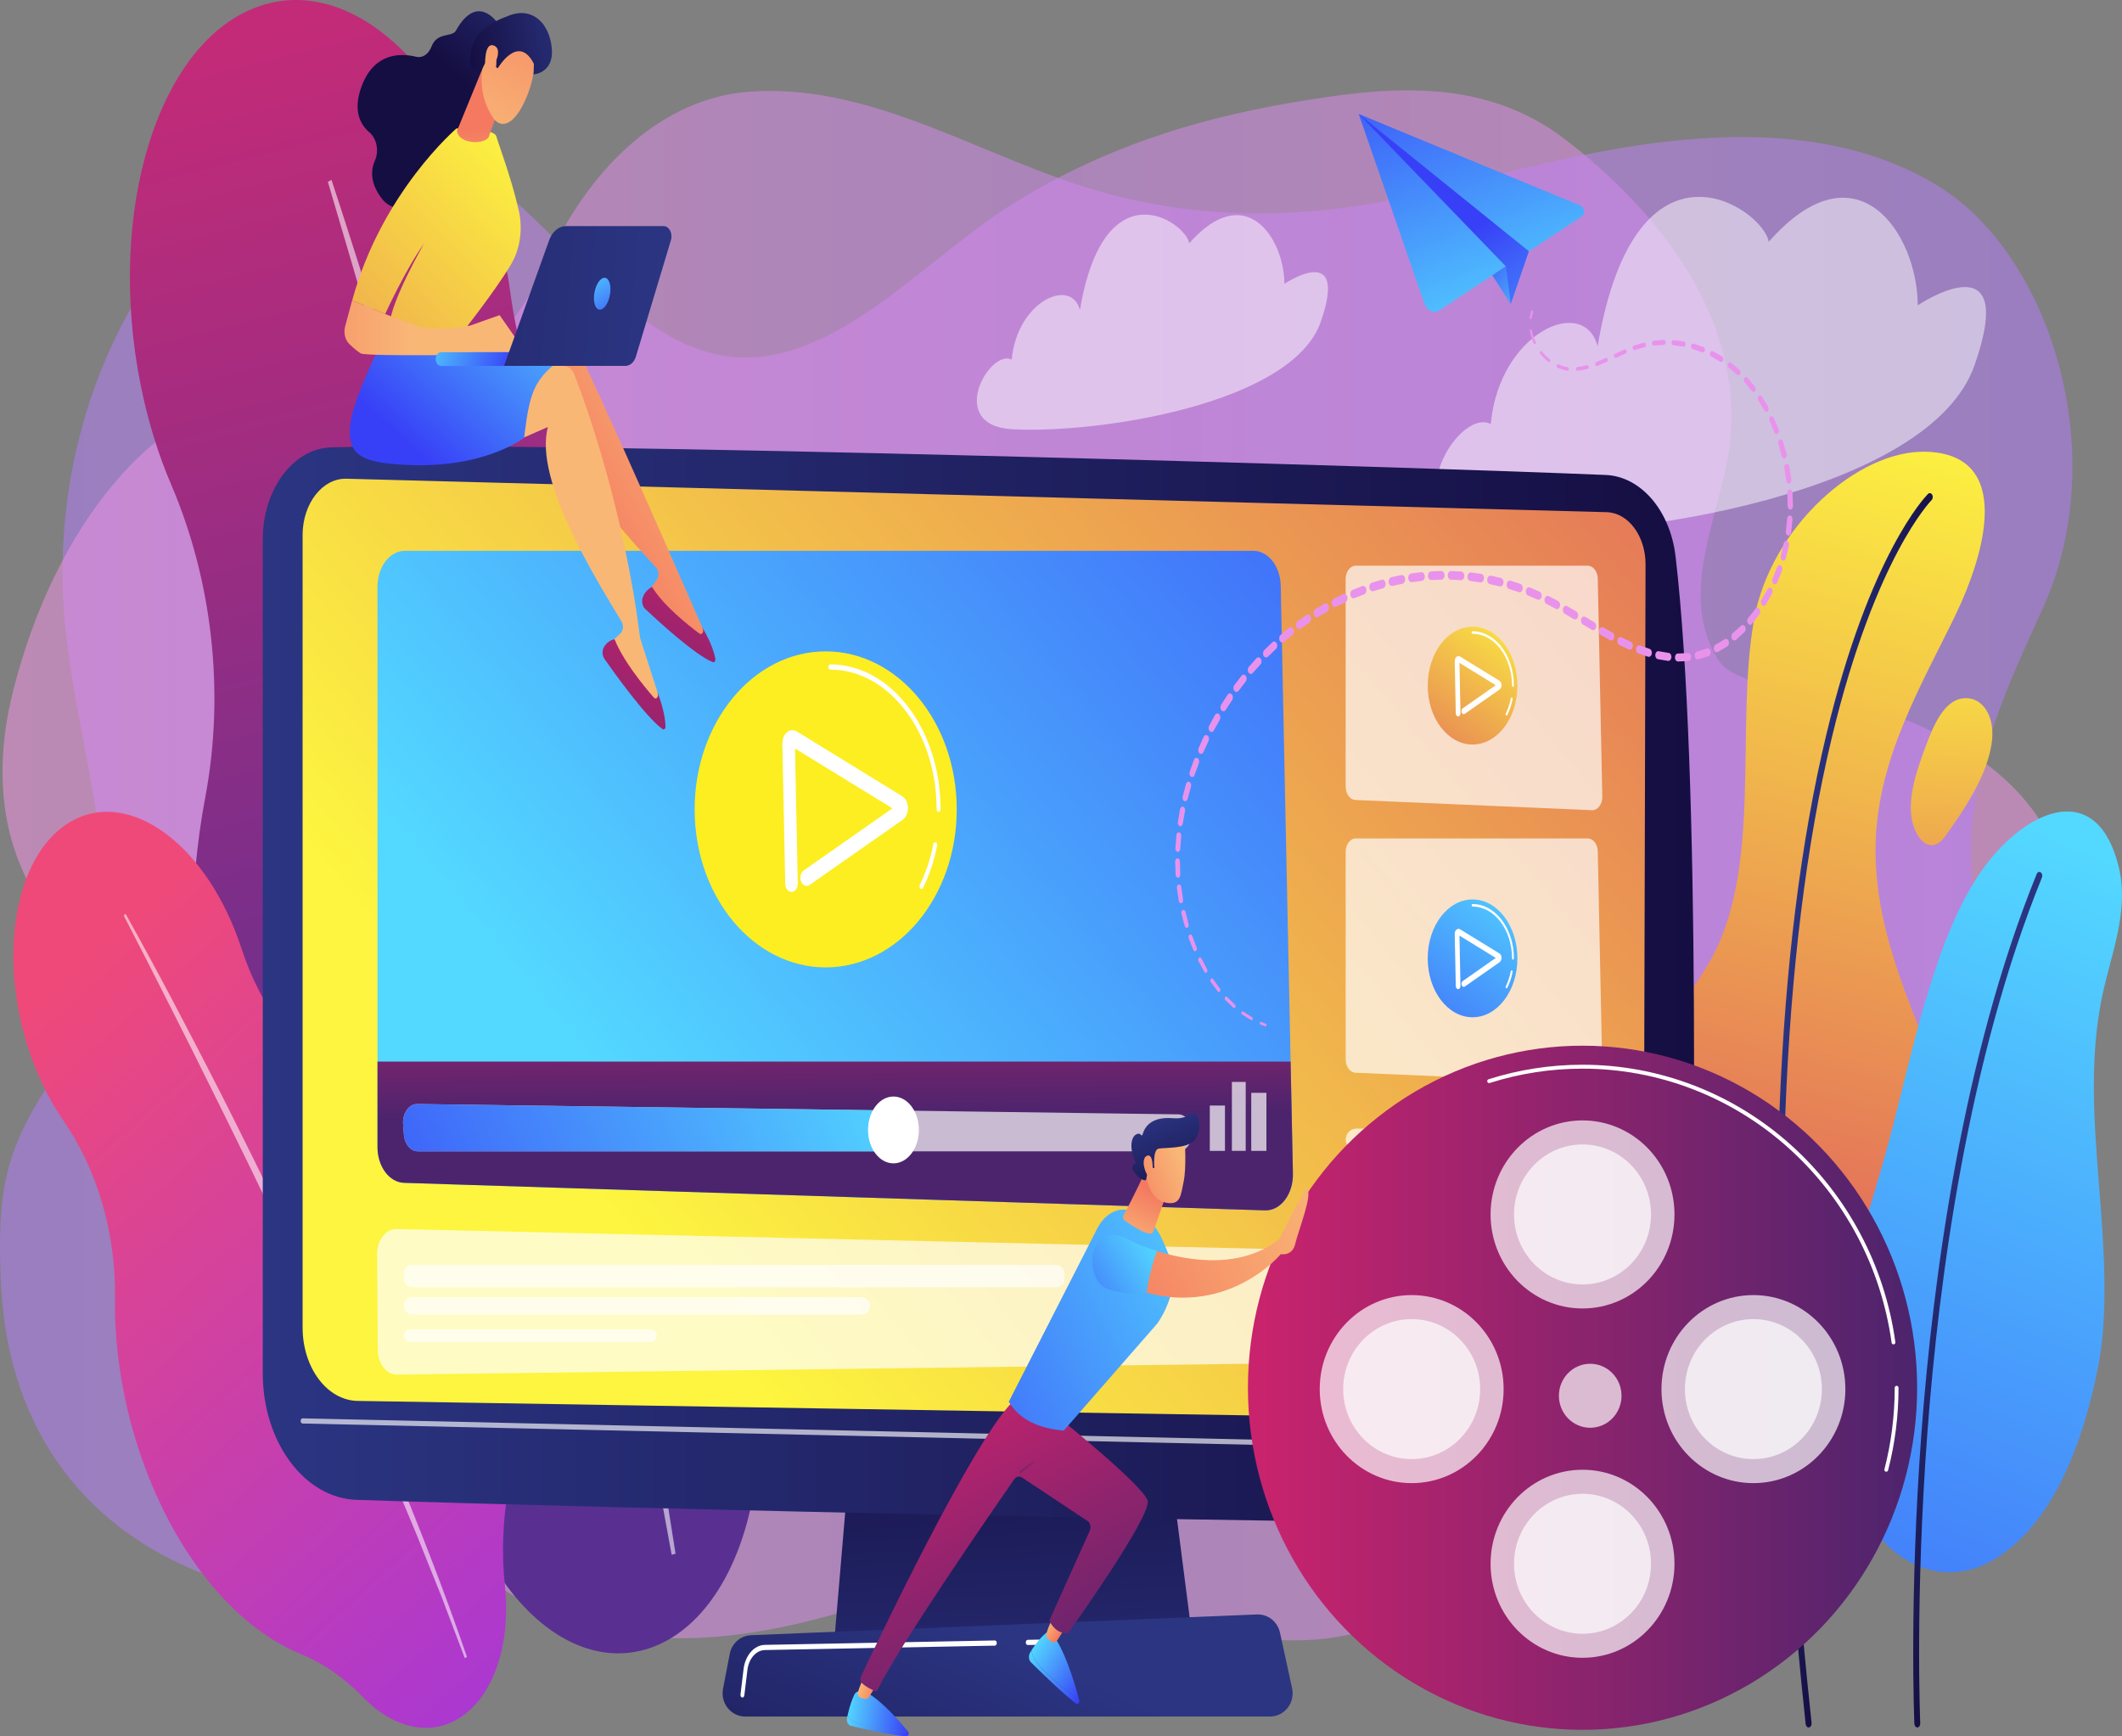 <?xml version="1.0" encoding="UTF-8"?> <svg xmlns="http://www.w3.org/2000/svg" xmlns:xlink="http://www.w3.org/1999/xlink" id="Layer_2" data-name="Layer 2" viewBox="0 0 660 540"><rect x="0" y="0" width="660" height="540" fill="#808080" stroke="none"/><defs><style> .cls-1 { fill: url(#linear-gradient-51); } .cls-2, .cls-3, .cls-4, .cls-5, .cls-6 { fill: #fff; } .cls-7 { fill: url(#linear-gradient-17); } .cls-8 { fill: url(#linear-gradient-43); } .cls-9 { fill: url(#linear-gradient-15); } .cls-10 { fill: url(#linear-gradient-18); } .cls-11 { fill: url(#linear-gradient-40); } .cls-12 { fill: url(#linear-gradient-52); } .cls-13 { fill: url(#linear-gradient-28); } .cls-14 { fill: url(#linear-gradient-14); } .cls-15 { fill: url(#linear-gradient-36); } .cls-16 { fill: url(#linear-gradient-20); } .cls-17 { fill: url(#linear-gradient-6); } .cls-18 { fill: url(#linear-gradient-53); } .cls-3, .cls-19, .cls-20 { opacity: .5; } .cls-21 { fill: url(#linear-gradient-35); } .cls-22 { fill: url(#linear-gradient-48); } .cls-23 { fill: url(#linear-gradient-32); } .cls-24 { fill: url(#linear-gradient-11); } .cls-25 { fill: url(#linear-gradient-50); } .cls-26 { fill: url(#linear-gradient-39); } .cls-27 { fill: url(#linear-gradient-10); } .cls-19 { fill: url(#linear-gradient); } .cls-4 { opacity: .57; } .cls-28 { fill: url(#linear-gradient-49); } .cls-29 { fill: url(#linear-gradient-37); } .cls-30 { fill: url(#linear-gradient-16); } .cls-31 { fill: #e992ec; } .cls-32 { fill: url(#linear-gradient-31); } .cls-33 { fill: url(#linear-gradient-41); } .cls-34 { fill: url(#linear-gradient-21); } .cls-20 { fill: url(#linear-gradient-2); } .cls-35 { fill: url(#linear-gradient-25); } .cls-36 { fill: url(#linear-gradient-5); } .cls-37 { fill: url(#linear-gradient-54); } .cls-38 { fill: url(#linear-gradient-45); } .cls-39 { fill: url(#linear-gradient-34); } .cls-40 { fill: url(#linear-gradient-7); } .cls-41 { fill: url(#linear-gradient-24); } .cls-42 { fill: url(#linear-gradient-9); } .cls-43 { fill: url(#linear-gradient-22); } .cls-44 { fill: url(#linear-gradient-42); } .cls-45 { fill: url(#linear-gradient-3); } .cls-5 { opacity: .69; } .cls-46 { fill: url(#linear-gradient-27); } .cls-47 { fill: url(#linear-gradient-33); } .cls-48 { fill: url(#linear-gradient-38); } .cls-49 { fill: url(#linear-gradient-29); } .cls-50 { fill: url(#linear-gradient-30); } .cls-51 { fill: url(#linear-gradient-23); } .cls-52 { fill: url(#linear-gradient-19); } .cls-53 { fill: url(#linear-gradient-4); } .cls-54 { fill: url(#linear-gradient-8); } .cls-55 { fill: url(#linear-gradient-44); } .cls-6 { opacity: .65; } .cls-56 { fill: url(#linear-gradient-47); } .cls-57 { fill: url(#linear-gradient-46); } .cls-58 { fill: url(#linear-gradient-12); } .cls-59 { fill: url(#linear-gradient-13); } .cls-60 { fill: #fcee21; } .cls-61 { fill: url(#linear-gradient-26); } </style><linearGradient id="linear-gradient" x1="0" y1="269.12" x2="645.02" y2="269.12" gradientUnits="userSpaceOnUse"><stop offset="0" stop-color="#b37cff"></stop><stop offset="1" stop-color="#f895e7"></stop></linearGradient><linearGradient id="linear-gradient-2" x1="-1680.88" y1="592.01" x2="-1037.08" y2="592.01" gradientTransform="translate(-1036.3 860.9) rotate(-180)" xlink:href="#linear-gradient"></linearGradient><linearGradient id="linear-gradient-3" x1="82.33" y1="9.54" x2="177.5" y2="387.02" gradientUnits="userSpaceOnUse"><stop offset="0" stop-color="#c32b78"></stop><stop offset="1" stop-color="#593092"></stop></linearGradient><linearGradient id="linear-gradient-4" x1="2021" y1="-4418.52" x2="1954.96" y2="-4677.38" gradientTransform="translate(459.81 5366.08) rotate(-27.82)" gradientUnits="userSpaceOnUse"><stop offset="0" stop-color="#a737d5"></stop><stop offset="1" stop-color="#ef497a"></stop></linearGradient><linearGradient id="linear-gradient-5" x1="617.1" y1="133.03" x2="527.68" y2="473.59" gradientUnits="userSpaceOnUse"><stop offset="0" stop-color="#fdf53f"></stop><stop offset="1" stop-color="#d93c65"></stop></linearGradient><linearGradient id="linear-gradient-6" x1="793.76" y1="239.8" x2="825.57" y2="239.8" gradientTransform="translate(-212.04 20.05) rotate(6.05)" gradientUnits="userSpaceOnUse"><stop offset="0" stop-color="#2b3582"></stop><stop offset="1" stop-color="#150e42"></stop></linearGradient><linearGradient id="linear-gradient-7" x1="608.22" y1="187.13" x2="604.03" y2="369.98" xlink:href="#linear-gradient-5"></linearGradient><linearGradient id="linear-gradient-8" x1="667.22" y1="271.96" x2="512.69" y2="639.45" gradientUnits="userSpaceOnUse"><stop offset="0" stop-color="#53d8ff"></stop><stop offset="1" stop-color="#3840f7"></stop></linearGradient><linearGradient id="linear-gradient-9" x1="1039.11" y1="21" x2="1092.69" y2="21" gradientTransform="translate(-383.94 32.33) rotate(19.28)" xlink:href="#linear-gradient-6"></linearGradient><linearGradient id="linear-gradient-10" x1="318.06" y1="566.69" x2="310.56" y2="418.17" gradientTransform="matrix(1,0,0,1,0,0)" xlink:href="#linear-gradient-6"></linearGradient><linearGradient id="linear-gradient-11" x1="81.73" y1="306.23" x2="526.91" y2="306.23" gradientTransform="matrix(1,0,0,1,0,0)" xlink:href="#linear-gradient-6"></linearGradient><linearGradient id="linear-gradient-12" x1="195.84" y1="383.36" x2="641.64" y2="11.86" xlink:href="#linear-gradient-5"></linearGradient><linearGradient id="linear-gradient-13" x1="318.31" y1="512.69" x2="261.17" y2="638.16" gradientTransform="matrix(1,0,0,1,0,0)" xlink:href="#linear-gradient-6"></linearGradient><linearGradient id="linear-gradient-14" x1="187.41" y1="334.17" x2="494.83" y2="77.98" xlink:href="#linear-gradient-8"></linearGradient><linearGradient id="linear-gradient-15" x1="259.07" y1="286.81" x2="259.64" y2="346.95" gradientUnits="userSpaceOnUse"><stop offset="0" stop-color="#cb236d"></stop><stop offset="1" stop-color="#4c246d"></stop></linearGradient><linearGradient id="linear-gradient-16" x1="273.56" y1="320.54" x2="89.16" y2="399.46" xlink:href="#linear-gradient-8"></linearGradient><linearGradient id="linear-gradient-17" x1="475.26" y1="189.57" x2="423.77" y2="260.14" xlink:href="#linear-gradient-5"></linearGradient><linearGradient id="linear-gradient-18" x1="475.26" y1="274.39" x2="423.77" y2="344.96" xlink:href="#linear-gradient-8"></linearGradient><linearGradient id="linear-gradient-19" x1="388.14" y1="431.58" x2="596.28" y2="431.58" xlink:href="#linear-gradient-15"></linearGradient><linearGradient id="linear-gradient-20" x1="12662.94" y1="129.21" x2="12602.44" y2="163.74" gradientTransform="translate(-12430.06)" gradientUnits="userSpaceOnUse"><stop offset="0" stop-color="#f9b776"></stop><stop offset="1" stop-color="#f47960"></stop></linearGradient><linearGradient id="linear-gradient-21" x1="-5654.16" y1="-4092.83" x2="-5660.85" y2="-3990.13" gradientTransform="translate(-6655.6 1342.44) rotate(-153.82) scale(1 -1)" xlink:href="#linear-gradient-15"></linearGradient><linearGradient id="linear-gradient-22" x1="12659.36" y1="139.12" x2="12870.43" y2="6.99" xlink:href="#linear-gradient-20"></linearGradient><linearGradient id="linear-gradient-23" x1="-4419.19" y1="-5677.15" x2="-4426.06" y2="-5571.91" gradientTransform="translate(-6756.17 1955.15) rotate(-142.14) scale(1 -1)" xlink:href="#linear-gradient-15"></linearGradient><linearGradient id="linear-gradient-24" x1="4775.11" y1="81.97" x2="4724.64" y2="137.28" gradientTransform="translate(-4598.36)" xlink:href="#linear-gradient-8"></linearGradient><linearGradient id="linear-gradient-25" x1="-9147.18" y1="-779.21" x2="-9130.73" y2="-737.94" gradientTransform="translate(-8725.38 -2278.36) rotate(-160.83) scale(1 -1)" xlink:href="#linear-gradient-6"></linearGradient><linearGradient id="linear-gradient-26" x1="12597.1" y1="48.41" x2="12445.06" y2="195.07" gradientTransform="translate(-12430.06)" xlink:href="#linear-gradient-5"></linearGradient><linearGradient id="linear-gradient-27" x1="-7206.56" y1="101.95" x2="-7150.39" y2="101.95" gradientTransform="translate(-7078.25) rotate(-180) scale(1 -1)" xlink:href="#linear-gradient-20"></linearGradient><linearGradient id="linear-gradient-28" x1="-8977.03" y1="-570.52" x2="-8973.41" y2="-596.96" gradientTransform="translate(-8842.92 -7.87) rotate(-175.89) scale(1 -1)" xlink:href="#linear-gradient-20"></linearGradient><linearGradient id="linear-gradient-29" x1="-9082.01" y1="-2416.56" x2="-9049.63" y2="-2474.18" gradientTransform="translate(-6834.63 -6247.32) rotate(-123.08) scale(1 -1)" xlink:href="#linear-gradient-20"></linearGradient><linearGradient id="linear-gradient-30" x1="-9072.08" y1="-2462.11" x2="-9059" y2="-2429.3" gradientTransform="translate(-6834.63 -6247.32) rotate(-123.08) scale(1 -1)" xlink:href="#linear-gradient-6"></linearGradient><linearGradient id="linear-gradient-31" x1="-9075.24" y1="-2414.1" x2="-9042.98" y2="-2471.52" gradientTransform="translate(-6834.63 -6247.32) rotate(-123.08) scale(1 -1)" xlink:href="#linear-gradient-20"></linearGradient><linearGradient id="linear-gradient-32" x1="-7239.22" y1="-122.22" x2="-7268.69" y2="-114.14" gradientTransform="translate(-7105.75 -131.96) rotate(-177.17) scale(1 -1)" xlink:href="#linear-gradient-8"></linearGradient><linearGradient id="linear-gradient-33" x1="4266.07" y1="94.18" x2="4526.07" y2="72.3" gradientTransform="translate(4472.86) rotate(-180) scale(1 -1)" xlink:href="#linear-gradient-6"></linearGradient><linearGradient id="linear-gradient-34" x1="-7260.31" y1="83.47" x2="-7272.58" y2="101.94" gradientTransform="translate(-7078.25) rotate(-180) scale(1 -1)" xlink:href="#linear-gradient-8"></linearGradient><linearGradient id="linear-gradient-35" x1="14542.36" y1="-2848.85" x2="14563.67" y2="-2848.85" gradientTransform="translate(-13383.14 -5125.49) rotate(33.44)" xlink:href="#linear-gradient-8"></linearGradient><linearGradient id="linear-gradient-36" x1="14542.43" y1="-2844.35" x2="14563.73" y2="-2844.35" gradientTransform="translate(-13383.14 -5125.49) rotate(33.44)" xlink:href="#linear-gradient-8"></linearGradient><linearGradient id="linear-gradient-37" x1="14542.13" y1="-2857.98" x2="14547.39" y2="-2857.98" gradientTransform="translate(-13383.14 -5125.49) rotate(33.44)" xlink:href="#linear-gradient-20"></linearGradient><linearGradient id="linear-gradient-38" x1="14960.18" y1="504.82" x2="14979.88" y2="504.82" gradientTransform="translate(-14475.76 -2080.02) rotate(8.11)" xlink:href="#linear-gradient-8"></linearGradient><linearGradient id="linear-gradient-39" x1="14960.18" y1="509.42" x2="14979.88" y2="509.42" gradientTransform="translate(-14475.76 -2080.02) rotate(8.11)" xlink:href="#linear-gradient-8"></linearGradient><linearGradient id="linear-gradient-40" x1="15306.44" y1="374.02" x2="15312.59" y2="374.02" gradientTransform="translate(-14303.79 -4178.03) rotate(16.48)" xlink:href="#linear-gradient-20"></linearGradient><linearGradient id="linear-gradient-41" x1="-6497.99" y1="338.21" x2="-6582.04" y2="424.91" gradientTransform="translate(-5865.66 -1700.51) rotate(-163.82) scale(1 -1)" xlink:href="#linear-gradient-15"></linearGradient><linearGradient id="linear-gradient-42" x1="15355.4" y1="330.63" x2="15331.73" y2="361.24" gradientTransform="translate(-14318.58 -4153.06) rotate(16.18)" xlink:href="#linear-gradient-15"></linearGradient><linearGradient id="linear-gradient-43" x1="601.19" y1="258.66" x2="490.14" y2="363.01" gradientTransform="translate(-114.62 -31.64) rotate(16.18)" xlink:href="#linear-gradient-8"></linearGradient><linearGradient id="linear-gradient-44" x1="15353.23" y1="273.22" x2="15356.29" y2="254.4" gradientTransform="translate(-14318.58 -4153.06) rotate(16.18)" xlink:href="#linear-gradient-20"></linearGradient><linearGradient id="linear-gradient-45" x1="15362.82" y1="243.54" x2="15345.21" y2="257.02" gradientTransform="translate(-14318.58 -4153.06) rotate(16.18)" xlink:href="#linear-gradient-20"></linearGradient><linearGradient id="linear-gradient-46" x1="15349.87" y1="231.29" x2="15368.24" y2="254.94" gradientTransform="translate(-14318.58 -4153.06) rotate(16.18)" xlink:href="#linear-gradient-6"></linearGradient><linearGradient id="linear-gradient-47" x1="15361.38" y1="240.38" x2="15343.37" y2="254.16" gradientTransform="translate(-14318.58 -4153.06) rotate(16.18)" xlink:href="#linear-gradient-20"></linearGradient><linearGradient id="linear-gradient-48" x1="370.81" y1="343.06" x2="276.4" y2="415.59" gradientTransform="translate(113.39 -30.31) rotate(9.79)" xlink:href="#linear-gradient-20"></linearGradient><linearGradient id="linear-gradient-49" x1="362.68" y1="347.47" x2="299.71" y2="395.85" gradientTransform="translate(113.39 -30.31) rotate(9.79)" xlink:href="#linear-gradient-20"></linearGradient><linearGradient id="linear-gradient-50" x1="313.57" y1="369.84" x2="279.85" y2="399.97" gradientTransform="translate(113.39 -30.31) rotate(9.79)" xlink:href="#linear-gradient-8"></linearGradient><linearGradient id="linear-gradient-51" x1="3700.16" y1="-2219.62" x2="3626.39" y2="-2264.33" gradientTransform="translate(-3970.24 1019.6) rotate(14.98) scale(1 .91) skewX(-10.14)" xlink:href="#linear-gradient-8"></linearGradient><linearGradient id="linear-gradient-52" x1="3661.86" y1="-2234.61" x2="3574.45" y2="-2327.03" gradientTransform="translate(-3970.24 1019.6) rotate(14.98) scale(1 .91) skewX(-10.14)" xlink:href="#linear-gradient-8"></linearGradient><linearGradient id="linear-gradient-53" x1="3694.94" y1="-2224.35" x2="3628.22" y2="-2264.78" gradientTransform="translate(-3970.24 1019.6) rotate(14.98) scale(1 .91) skewX(-10.14)" xlink:href="#linear-gradient-8"></linearGradient><linearGradient id="linear-gradient-54" x1="-6971.02" y1="-1954.12" x2="-6941.75" y2="-1962.6" gradientTransform="translate(-6758.21 182.08) rotate(-165.02) scale(1 -1)" xlink:href="#linear-gradient-8"></linearGradient></defs><g id="Illustration"><g><g><path class="cls-19" d="m616.99,236.99c-11.08-8.13-24.65-13.96-39.21-18.4-8.59-2.62-37.51-4.6-42.96-12.81-12.15-18.3-2.32-40.41,1.9-59.92,9.85-45.52-23.17-81.9-49.76-102.4-25.9-19.97-56.41-16.43-85.01-11.58-30.59,5.19-59.69,14.33-87.58,31.91-25.46,16.05-51.31,46.14-80.76,47.37-28.59,1.19-50.34-27.66-72.14-47.51C94.09,2.32,12.86,91.89,19.86,189.64c3.63,50.74,29.09,102.18-3.74,146.39-1.51,2.03-2.89,4.04-4.07,6.03C1.12,360.43-.68,372.61.19,397.14c2.25,63.88,45.73,92.21,88.61,99.22,36.84,6.02,66.44-29.96,99.67-43.48,32.03-13.03,66.55,7.37,97.04,19.35,61.27,24.08,146.46,78.87,189.25-14.94,20.51-44.96,47.57-38.54,82.42-40.4,40.6-2.17,71.09-44.08,83.6-92.86,11.27-43.93-1-70.34-23.79-87.05Z"></path><path class="cls-20" d="m29.2,298.51c6.73,5.19,14.34,9.4,22.48,12.61,15.62,6.17,33.22,4.49,48.23,13.62,23.59,14.34,14.15,41.02,8.39,67.65-5.53,25.57,9.46,63.02,23.12,79.39,56.62,67.88,139.94,28.8,202.43,1.24,40.69-17.95,86.32-19.7,128.16-7.67,36.85,10.6,72.18,40.39,109.33,14.48,34.58-24.12,57.52-79.47,53.82-131.24-2.06-28.74-12.7-56.01-12.13-85.08.55-28.06,12.03-51.43,22.57-74.85,21.4-47.54,2.3-109.85-33.52-131.29-31.19-18.67-70.13-16.49-103.24-10.39-18.39,3.39-36.73,8.15-54.97,12.71-36.05,9.02-73.06,9.54-108.78-2.28-34.06-11.28-66.43-31.71-102.42-28.86-26.22,2.08-48.87,22.71-62.4,52.38-20.51,44.96-47.57,38.54-82.42,40.4-40.6,2.17-71.09,44.08-83.61,92.87-9.99,38.97,2.63,67.06,24.96,84.29Z"></path></g><g><path class="cls-45" d="m252.1,279.49c-9.15-45.14-28.66-81.91-52.52-104.33-21.33-20.04-36.15-50.06-40.82-83.93-.49-3.56-1.1-7.14-1.82-10.72C145.93,26.22,111.69-8.94,80.45,1.99c-31.24,10.93-47.64,63.8-36.63,118.09,2.25,11.1,5.47,21.4,9.44,30.67,12.67,29.58,16.8,64.33,10.57,97.28-5.56,29.45-5.54,63.01,1.32,96.86,10.23,50.48,33.41,90.49,61.16,111.67,10.49,8.01,19.84,18.48,27.44,30.89,12.64,20.62,31.11,31.12,48.65,24.99,18.92-6.62,31.45-30.75,33.33-59.73,1.06-16.4,4.57-32.31,9.88-47.23,12.56-35.21,15.73-80.34,6.48-125.98Z"></path><path class="cls-4" d="m103.1,55.92c11.35,34.45,21.86,69.36,32.08,104.41,2.56,8.76,5.01,17.57,7.48,26.38l3.71,13.21,3.62,13.25c2.39,8.84,4.87,17.64,7.19,26.52l6.94,26.64c4.46,17.83,9.03,35.62,13.23,53.56,2.11,8.97,4.35,17.88,6.33,26.9l6.01,27.03c7.74,36.14,14.79,72.56,20.42,109.37l-1.21.33-5.01-27.33-1.24-6.83-1.37-6.79-2.76-13.58-2.74-13.58c-.91-4.53-1.94-9.02-2.91-13.52-1.98-9-3.9-18.03-5.92-27.01-8.26-35.87-16.89-71.6-26.07-107.1-4.7-17.7-9.28-35.45-14.07-53.11l-3.56-13.26-3.65-13.22c-2.43-8.81-4.86-17.63-7.35-26.41-4.88-17.62-9.85-35.19-14.94-52.71-5.01-17.55-10.16-35.05-15.34-52.52l1.14-.62Z"></path></g><g><path class="cls-53" d="m148.88,388.8c-9.96-24.8-25.11-42.88-41.33-51.81-14.5-7.98-26.22-22.94-32.41-41.93-.65-2-1.37-3.98-2.16-5.95-11.98-29.82-35.56-44.38-52.68-32.52-17.12,11.86-21.28,45.65-9.31,75.48,2.45,6.1,5.38,11.56,8.65,16.28,10.42,15.08,16.39,34.68,16.12,55.04-.24,18.2,3.21,37.82,10.68,56.41,11.14,27.73,28.76,47.06,47.12,54.59,6.94,2.85,13.47,7.33,19.18,13.26,9.49,9.84,21.35,12.75,30.96,6.09,10.37-7.18,15.21-23.49,13.34-40.77-1.06-9.78-.64-19.7.94-29.35,3.73-22.79.97-49.74-9.1-74.81Z"></path><path class="cls-4" d="m39.04,284.16c10.15,18.16,19.85,36.73,29.41,55.44,2.39,4.68,4.72,9.4,7.07,14.11l3.52,7.07,3.47,7.11c2.3,4.75,4.65,9.46,6.91,14.25l6.78,14.36c4.43,9.65,8.91,19.25,13.2,29.01,2.15,4.87,4.37,9.69,6.45,14.62l6.27,14.75c8.21,19.78,16.05,39.84,23.11,60.38l-.67.41-5.72-15.11-1.42-3.78-1.5-3.73-3-7.46-2.99-7.46c-.99-2.49-2.06-4.93-3.08-7.4-2.07-4.92-4.12-9.86-6.22-14.76-8.49-19.53-17.18-38.92-26.17-58.06-4.55-9.53-9.04-19.11-13.64-28.59l-3.44-7.13-3.48-7.09c-2.32-4.73-4.64-9.46-6.99-14.15-4.65-9.45-9.35-18.85-14.11-28.21-4.72-9.39-9.51-18.72-14.32-28.03l.6-.56Z"></path></g><g><g><g><path class="cls-36" d="m587.33,292.25c-2.61-9.64-4.24-19.58-3.95-30.12.72-26.55,14.34-49.19,24.74-70.69,9.56-19.76,17.92-50.02-8.88-50.95-21.35-.74-48.47,23.5-53.64,52-6.12,33.73,3.07,78.62-14.46,107.6-24.53,40.53-38.89,28.46-44.81,101.8-2.53,31.34,9.29,50.46,23.66,62.09,22.68,18.35,51.65,16.25,72.63-5.3,18.54-19.03,31.02-48.37,30.12-79.69-.9-31.63-17.6-57.86-25.42-86.74Z"></path><path class="cls-17" d="m562.65,537.21s-.09.01-.13.01c-.45,0-.84-.44-.91-1.04-7.6-70.89-10.34-135.08-8.15-190.8,1.75-44.62,6.65-83.94,14.56-116.87,13.51-56.28,30.91-74.17,31.64-74.91.4-.4.98-.3,1.29.23.31.53.23,1.29-.17,1.69-.04.04-4.47,4.55-10.48,15.89-5.55,10.47-13.64,29.05-20.6,58.17-7.83,32.75-12.68,71.85-14.4,116.23-2.16,55.49.58,119.43,8.15,190.04.07.66-.28,1.27-.78,1.36Z"></path></g><path class="cls-40" d="m614.66,217.88c-.99-.51-2.11-.78-3.32-.76-6.7.08-10.16,8.87-12.69,15.77-2.16,5.91-4.73,13.09-4.28,19.88.48,7.34,5.83,14.02,10.63,7.3,5.47-7.63,13.69-19.38,14.62-30.38.46-5.47-1.53-10.06-4.97-11.82Z"></path></g><g><path class="cls-54" d="m652.49,425.49c4.6-23.06.29-50.88-.95-76.11-.65-13.34-.4-26.46,2.27-39.44,2.65-12.91,8.49-26.45,5.22-40.13-6.6-27.56-28.3-18.46-41.78-.28-15.64,21.1-22.45,58.19-30.02,86.42-4.57,17.02-10.77,34.27-13.87,51.83-5.14,29.09-1.71,50.26,7.9,65.58,9.23,14.69,24.68,19.62,38.02,12.16,12.05-6.74,25.78-22.83,33.2-60.03Z"></path><path class="cls-42" d="m596.34,537.22c-.48,0-.89-.5-.92-1.14-.02-.39-1.64-39.1,2.22-90.75,3.57-47.7,12.68-116.53,35.83-173.54.24-.59.8-.81,1.24-.5.45.31.62,1.05.38,1.63-23,56.65-32.06,125.13-35.62,172.6-3.85,51.48-2.24,90.04-2.22,90.42.03.67-.36,1.24-.87,1.28-.02,0-.04,0-.05,0Z"></path></g></g><path class="cls-3" d="m596.47,94.95c-.04-22.15-18.86-50.95-46.35-19.75-1.63-10.28-41.36-37.73-53.22,32.48-4.24-16.1-30.58-4.31-33.24,24.18-10.68-5.55-32.36,32.16.4,33.9,41.83,2.23,136.12-12.3,150.09-52.21,13.97-39.91-17.68-18.6-17.68-18.6Z"></path><path class="cls-3" d="m399.48,88.27c-.03-14.14-12.05-32.54-29.6-12.61-1.04-6.56-26.41-24.09-33.99,20.74-2.71-10.28-19.53-2.75-21.22,15.44-6.82-3.55-20.67,20.53.25,21.65,26.71,1.43,86.93-7.85,95.85-33.34,8.92-25.49-11.29-11.88-11.29-11.88Z"></path><polygon class="cls-27" points="269.08 397.39 259.46 510.65 370.99 510.65 356.46 397.39 269.08 397.39"></polygon><path class="cls-24" d="m81.73,167.72v259.38c0,21.34,12.94,38.79,29.18,39.34,72.12,2.44,324.35,8.37,393,7.04,11.8-.23,21.36-12.63,21.7-28.13,1.32-60.26,3.47-205.15-4.48-272.42-1.68-14.17-10.78-24.76-21.69-25.22-60.43-2.54-327.81-10.6-396.43-8.58-11.83.35-21.28,13.05-21.28,28.6Z"></path><path class="cls-58" d="m94.12,166.46v246.42c0,12.46,7.61,22.61,17.09,22.79l382.82,6.21c9.4.18,17.11-9.75,17.14-22.1l.64-244.22c.03-8.83-5.33-16.07-12.05-16.28l-391.94-10.4c-7.52-.24-13.71,7.7-13.71,17.58Z"></path><path class="cls-6" d="m514.06,452.1h-.01l-419.94-9.4c-.34,0-.61-.37-.6-.82,0-.44.28-.79.62-.79l419.94,9.4c.34,0,.61.37.6.82,0,.44-.28.79-.61.79Z"></path><path class="cls-59" d="m395.01,533.82h-163.22c-4.43,0-7.76-4.15-6.91-8.6l2.09-10.88c.63-3.27,3.37-5.67,6.63-5.81l157.35-6.45c3.4-.14,6.41,2.23,7.15,5.63l3.78,17.33c.98,4.5-2.36,8.78-6.87,8.78Z"></path><path class="cls-2" d="m319.65,511.58c-.33,0-.61-.35-.61-.79,0-.44.27-.81.6-.82l6.74-.13h0c.33,0,.61.35.61.79,0,.44-.27.81-.6.82l-6.74.13h0Z"></path><path class="cls-2" d="m230.92,527.92s-.06,0-.1-.01c-.33-.07-.56-.48-.51-.92l.96-7.91c.52-4.3,3.31-7.47,6.63-7.54l71.52-1.37h0c.33,0,.61.35.61.79,0,.44-.27.81-.6.82l-71.52,1.37c-2.72.05-5.01,2.65-5.44,6.18l-.96,7.91c-.05.4-.31.68-.6.68Z"></path><path class="cls-14" d="m393.45,376.42l-267.77-8.56c-4.6-.15-8.27-5.09-8.27-11.13v-174.28c0-6.15,3.8-11.14,8.48-11.14h263.97c4.59,0,8.35,4.8,8.48,10.83l3.8,182.85c.13,6.37-3.83,11.59-8.68,11.44Z"></path><ellipse class="cls-60" cx="256.81" cy="251.71" rx="40.76" ry="49.14"></ellipse><path class="cls-2" d="m286.59,276.45c-.11,0-.23-.04-.33-.13-.28-.24-.37-.74-.18-1.11,1.92-3.92,3.34-8.18,4.22-12.68.08-.43.42-.69.75-.58.33.11.53.55.44.98-.91,4.67-2.38,9.09-4.37,13.16-.12.24-.31.37-.52.37Z"></path><path class="cls-2" d="m291.93,252.51c-.34,0-.61-.36-.61-.81,0-23.96-14.84-43.46-33.08-43.46-.34,0-.61-.36-.61-.81s.27-.81.61-.81c18.92,0,34.31,20.22,34.31,45.07,0,.44-.27.81-.61.81Z"></path><path class="cls-2" d="m246.17,277.38c-1.05,0-1.92-1.1-1.94-2.49l-.89-43.59c-.03-1.44.5-2.77,1.42-3.55.91-.79,2.05-.9,3.05-.29l32.78,20.14c1.08.66,1.77,2.05,1.81,3.62.03,1.57-.6,3-1.66,3.74l-28.94,20.26c-.95.66-2.13.19-2.63-1.05-.51-1.25-.15-2.79.8-3.46l27.6-19.33-30.3-18.61.86,41.98c.03,1.41-.82,2.59-1.89,2.62-.02,0-.04,0-.05,0Z"></path><path class="cls-9" d="m117.41,330.15v26.57c0,6.05,3.67,10.99,8.27,11.13l267.77,8.56c4.85.16,8.81-5.06,8.68-11.44l-.72-34.83H117.41Z"></path><g><path class="cls-5" d="m125.38,349.67l.24,3.21c.22,2.94,2.11,5.17,4.35,5.17h236.49c2.42,0,4.38-2.57,4.38-5.75h0c0-3.15-1.93-5.72-4.33-5.75l-236.73-3.21c-2.61-.04-4.66,2.91-4.4,6.32Z"></path><path class="cls-30" d="m276.72,354.38c-.28-2.99-.62-6.01-.94-9.05l-146-1.98c-2.61-.04-4.66,2.91-4.4,6.32l.24,3.21c.22,2.94,2.11,5.17,4.35,5.17h147.15c-.15-1.29-.3-2.53-.41-3.68Z"></path><path class="cls-2" d="m285.8,351.4c0,5.74-3.54,10.39-7.91,10.39s-7.91-4.65-7.91-10.39,3.54-10.39,7.91-10.39,7.91,4.65,7.91,10.39Z"></path></g><rect class="cls-5" x="376.28" y="343.81" width="4.72" height="14.11"></rect><rect class="cls-5" x="389.17" y="339.86" width="4.72" height="18.06"></rect><rect class="cls-5" x="383.15" y="336.47" width="4.3" height="21.44"></rect><path class="cls-5" d="m117.3,390.01l.22,29.83c.03,4.27,2.69,7.69,5.94,7.65l269.99-3.44c3.25-.04,5.86-3.53,5.82-7.8l-.15-20.22c-.03-4.19-2.59-7.58-5.78-7.65l-270.06-6.17c-3.31-.08-6.02,3.45-5.98,7.8Z"></path><rect class="cls-5" x="125.62" y="393.39" width="205.46" height="6.94" rx="2.5" ry="2.5"></rect><rect class="cls-5" x="125.62" y="403.41" width="144.99" height="5.4" rx="2.5" ry="2.5"></rect><rect class="cls-5" x="125.62" y="413.44" width="78.66" height="3.86" rx="1.89" ry="1.89"></rect><g><path class="cls-5" d="m495.15,251.96l-73.54-3.17c-1.71-.05-3.07-1.89-3.07-4.13v-64.6c0-2.28,1.41-4.13,3.14-4.13h72.13c1.7,0,3.1,1.78,3.14,4.02l1.41,67.78c.05,2.36-1.42,4.3-3.22,4.24Z"></path><g><ellipse class="cls-7" cx="458.01" cy="213.22" rx="13.95" ry="18.32"></ellipse><path class="cls-2" d="m468.58,222.52c-.05,0-.11-.02-.16-.06-.14-.12-.18-.35-.09-.53.71-1.45,1.24-3.03,1.56-4.7.04-.21.2-.33.36-.28.16.05.25.26.21.47-.34,1.75-.89,3.41-1.64,4.93-.06.11-.15.18-.25.18Z"></path><path class="cls-2" d="m470.57,213.6c-.16,0-.29-.17-.29-.39,0-8.89-5.5-16.11-12.27-16.11-.16,0-.29-.17-.29-.39s.13-.39.29-.39c7.09,0,12.85,7.58,12.85,16.89,0,.21-.13.39-.29.39Z"></path><path class="cls-2" d="m453.51,222.79c-.39,0-.71-.41-.72-.93l-.33-16.25c-.01-.54.19-1.03.53-1.32.34-.29.77-.33,1.14-.11l12.22,7.51c.4.25.66.76.67,1.35.01.58-.23,1.12-.62,1.39l-10.79,7.55c-.35.25-.79.07-.98-.39-.19-.46-.05-1.04.3-1.29l10.29-7.21-11.29-6.94.32,15.65c.01.53-.31.96-.71.98,0,0-.01,0-.02,0Z"></path></g></g><g><path class="cls-5" d="m495.15,336.78l-73.54-3.17c-1.71-.05-3.07-1.89-3.07-4.13v-64.6c0-2.28,1.41-4.13,3.14-4.13h72.13c1.7,0,3.1,1.78,3.14,4.02l1.41,67.78c.05,2.36-1.42,4.3-3.22,4.24Z"></path><g><ellipse class="cls-10" cx="458.01" cy="298.04" rx="13.95" ry="18.32"></ellipse><path class="cls-2" d="m468.58,307.35c-.05,0-.11-.02-.16-.06-.14-.12-.18-.35-.09-.53.71-1.45,1.24-3.03,1.56-4.7.04-.21.2-.33.36-.28.16.05.25.26.21.47-.34,1.75-.89,3.41-1.64,4.93-.06.11-.15.18-.25.18Z"></path><path class="cls-2" d="m470.57,298.43c-.16,0-.29-.17-.29-.39,0-8.89-5.5-16.11-12.27-16.11-.16,0-.29-.17-.29-.39s.13-.39.29-.39c7.09,0,12.85,7.58,12.85,16.89,0,.21-.13.39-.29.39Z"></path><path class="cls-2" d="m453.51,307.61c-.39,0-.71-.41-.72-.93l-.33-16.25c-.01-.54.19-1.03.53-1.32.34-.29.77-.33,1.14-.11l12.22,7.51c.4.25.66.76.67,1.35.01.58-.23,1.12-.62,1.39l-10.79,7.55c-.35.25-.79.07-.98-.39-.19-.46-.05-1.04.3-1.29l10.29-7.21-11.29-6.94.32,15.65c.01.53-.31.96-.71.98,0,0-.01,0-.02,0Z"></path></g></g><rect class="cls-5" x="418.55" y="350.97" width="79.83" height="6.94" rx="3.39" ry="3.39"></rect><rect class="cls-5" x="418.55" y="362.54" width="79.83" height="6.94" rx="3.39" ry="3.39"></rect><rect class="cls-5" x="418.55" y="374.11" width="79.83" height="6.94" rx="3.39" ry="3.39"></rect><rect class="cls-5" x="418.55" y="385.68" width="57.53" height="6.94" rx="3.39" ry="3.39"></rect><rect class="cls-5" x="418.55" y="404.18" width="79.83" height="6.94" rx="3.39" ry="3.39"></rect><rect class="cls-5" x="418.55" y="415.75" width="57.53" height="6.94" rx="3.39" ry="3.39"></rect><g><ellipse class="cls-52" cx="492.21" cy="431.58" rx="104.07" ry="106.38"></ellipse><path class="cls-2" d="m586.68,457.69s-.1,0-.15-.02c-.32-.09-.51-.42-.42-.74,2.12-8.23,3.2-16.76,3.2-25.35,0-.34.27-.61.59-.61s.59.27.59.61c0,8.7-1.09,17.33-3.24,25.66-.07.27-.31.45-.57.45Z"></path><path class="cls-2" d="m589.01,418.09s-.06,0-.08,0c-.29,0-.55-.22-.59-.52-3.24-23.45-14.67-45-32.2-60.68-17.69-15.83-40.39-24.55-63.93-24.55-9.85,0-19.56,1.5-28.87,4.46-.31.1-.65-.08-.74-.4-.1-.32.08-.66.39-.76,9.43-3,19.26-4.52,29.22-4.52,23.83,0,46.81,8.83,64.71,24.85,17.74,15.88,29.31,37.69,32.59,61.43.05.33-.18.64-.51.69Z"></path><ellipse class="cls-5" cx="492.21" cy="377.68" rx="28.6" ry="29.24"></ellipse><ellipse class="cls-5" cx="492.21" cy="377.68" rx="21.3" ry="21.77"></ellipse><ellipse class="cls-5" cx="492.21" cy="486.32" rx="28.6" ry="29.24"></ellipse><ellipse class="cls-5" cx="439.07" cy="432" rx="28.6" ry="29.24"></ellipse><ellipse class="cls-5" cx="492.21" cy="486.32" rx="21.3" ry="21.77"></ellipse><ellipse class="cls-5" cx="439.07" cy="432" rx="21.3" ry="21.77"></ellipse><ellipse class="cls-5" cx="545.36" cy="432" rx="28.6" ry="29.24"></ellipse><ellipse class="cls-5" cx="545.36" cy="432" rx="21.3" ry="21.77"></ellipse><ellipse class="cls-5" cx="494.6" cy="434.07" rx="9.74" ry="9.95"></ellipse></g><g><path class="cls-16" d="m218.5,195.25c-.07-.03-35.83-82.32-40.67-90.06-.81-1.3-2.07-1.97-3.34-1.77l-9.98,1.56-11.73,33.33,19.54-14.95c-1.93,17.57,23.17,43.67,31.77,53.19.87.97.95,2.7.16,3.78l-3.44,4.73c5.64,7.51,12.15,12.34,19.5,14.57l-1.81-4.39Z"></path><path class="cls-34" d="m202.8,182.52s-2.19.93-2.94,3.5c-.36,1.23.03,2.62.84,3.38,3.61,3.4,15.52,14.37,21.02,16.52.45.18.88-.36.78-.96-.28-1.68-1.19-5.03-4.13-9.93l.26.7c.33.89-.4,1.81-1.06,1.32-3.68-2.73-11.17-8.69-14.78-14.53Z"></path><path class="cls-43" d="m204.57,215.44c-.06-.05-5.43-17.03-5.49-17.08-4.92-39.35-16.92-73.05-20.46-81.92-.6-1.49-1.73-2.48-3-2.62l-10.02-1.12-16.62,29.52,21.44-9.44c-4.6,16.69,15.96,48.92,22.92,60.54.71,1.18.51,2.89-.43,3.75l-4.09,3.71c4.37,8.86,10,15.31,16.85,19.45l-1.1-4.78Z"></path><path class="cls-51" d="m191.15,198.8s-2.29.33-3.41,2.64c-.54,1.11-.38,2.57.3,3.54,3.01,4.29,12.99,18.2,18.04,21.77.41.29.92-.12.91-.74-.02-1.72-.4-5.24-2.52-10.83l.15.76c.19.96-.67,1.67-1.24,1.02-3.18-3.65-9.6-11.48-12.23-18.16Z"></path><path class="cls-41" d="m118.71,106.47s-9.06,17.71-9.81,25.78c-.74,8.08,2.51,10.87,11.99,11.9,28.23,3.07,42.14-8.05,42.14-8.05,1.93-16.17,3.3-20.29,19.43-29.08,0,0-20.4,2.13-24.5.03-4.1-2.09-39.25-.59-39.25-.59Z"></path><g><path class="cls-35" d="m154.84,7.27s-6.31-9.81-13.02,2.23c-1.22,2.18-5.88.38-7.59,4.94-.88,2.36-2.79,3.69-4.76,3.22-4.9-1.19-12.9-1.29-16.85,8.79-3.02,7.69-.69,12.2,2.33,14.76,2.21,1.89,3,5.71,1.67,8.7-1.28,2.87-1.53,6.74,1.79,11.41,7.43,10.46,22.14-6.64,22.14-6.64l11.68-36.26,2.62-11.16Z"></path><path class="cls-61" d="m143.22,104.13s10.55-13.2,15.75-21.94c2.81-4.73,3.69-10.95,2.39-16.69-2.37-10.5-6.59-21.37-6.97-23.06-.59-2.59-12.42-2.49-12.42-2.49,0,0-23.28,19.85-32.43,53.48l10.27,4.2s6.08-13.4,12.09-21.92c0,0-10.39,18.04-10.76,25.42l22.09,3Z"></path><path class="cls-46" d="m163.32,109.34l-7.93-11.33-9.16,3.24s-10.68,2.17-16.79,0l-6.11-2.17-13.81-5.65-2.17,8.05c-.55,2.04,0,4.31,1.35,5.57,1.19,1.12,2.59,2.34,3.49,2.85,1.82,1.05,41.89.33,41.89.33l9.24-.89Z"></path><path class="cls-13" d="m150.09,21.26l-7.95,19.43c.53,4.24,8.66,4.36,9.91,1.83.13-.26.2-.56.25-.86l4.76-12.98c.2-1.27-2.44-5.53-3.31-6.14l-3.16-2.21c-1.22-.85,3.86-.92-.5.93Z"></path><g><path class="cls-49" d="m166.19,16.7s.9,6.56-3.03,14.91c-3.93,8.34-7.84,7.97-9.82,4.99-1.99-2.98-4.37-7.93-3.28-16.26,1.08-8.32,14.78-12.01,16.14-3.64Z"></path><path class="cls-50" d="m154.81,21.25s6.36-10.97,11.24-1.41l-.08,3.3s6.35-.39,5.66-8.08c-.69-7.69-5.87-12.94-13.06-10.31-7.18,2.63-11.38,5.62-12.19,12.17-.81,6.55,3.26,5.48,3.26,5.48,0,0,1.56-4.52,3.43-4.83,1.88-.31,1.2,3.27,1.2,3.27l.54.4Z"></path><path class="cls-32" d="m153.35,20.96s3.29-5.61.3-6.78c-3-1.17-2.89,5.5-2.69,7.98l2.4-1.2Z"></path></g></g><g><path class="cls-23" d="m137.07,113.82s.06,0,.08,0l36.47-.05c.9,0,1.63-.96,1.63-2.15,0-1.18-.74-2.16-1.63-2.14l-36.47.05c-.9,0-1.63.96-1.63,2.15,0,1.15.69,2.08,1.55,2.14Z"></path><path class="cls-47" d="m206.42,70.32h-30.37c-2.24,0-4.28,1.7-5.24,4.36l-14.04,39.11h37.75c1.44,0,2.74-1.16,3.27-2.92l10.89-36.19c.63-2.09-.54-4.36-2.26-4.36Z"></path><path class="cls-39" d="m185.02,90.38c-.66,2.69-.17,5.3,1.09,5.83,1.26.53,2.81-1.21,3.47-3.9.66-2.69.17-5.3-1.09-5.83-1.26-.53-2.81,1.21-3.47,3.9Z"></path></g></g><g><g><path class="cls-21" d="m325.71,520.53c3.67,3.4,7.42,6.3,9.96,8.17-1.07-4.03-3.69-13.05-6.99-18.52l-2.83-2.7s-2.11,1.25-5.02,5.72c.04,1.24.85,3.6,4.87,7.32Z"></path><path class="cls-15" d="m335.69,528.76s0-.04-.01-.06c-2.54-1.87-6.3-4.78-9.96-8.17-4.01-3.72-4.82-6.08-4.87-7.32-.13.21-.27.41-.4.63-.62,1-.54,2.39.18,3.1,2.94,2.91,10.25,10.05,14.11,12.88.51.37,1.15-.34.96-1.06Z"></path><path class="cls-29" d="m328.18,501.57c.42.32-1.71,2.76-2.62,6.15-.21.76-.12,1.57.37,1.98.32.27.7.58,1.11.86.61.42,1.4.19,1.88-.56l4.47-7.02-5.2-1.41Z"></path></g><g><path class="cls-48" d="m270.53,537c4.51.9,8.93,1.33,11.9,1.53-2.31-2.86-7.68-9.13-12.53-12l-2.42-.53c-.69-.15-1.42.29-1.8,1.1-.56,1.2-1.36,3.24-2.05,6.3.45,1.04,1.97,2.61,6.9,3.59Z"></path><path class="cls-26" d="m282.46,538.57s-.02-.03-.03-.04c-2.97-.2-7.39-.64-11.9-1.53-4.93-.98-6.45-2.55-6.9-3.59-.06.25-.11.5-.17.76-.25,1.19.28,2.34,1.18,2.55,3.67.88,12.78,2.98,17.28,3.28.59.04.96-.92.54-1.43Z"></path><path class="cls-11" d="m269.53,519.37c.49.14-1.8,3.55-2.68,6.9-.2.76.23,1.51.81,1.71.37.13.82.27,1.28.38.69.16,1.42-.35,1.72-1.23l4.38-6.88-5.5-.88Z"></path></g><path class="cls-33" d="m267.78,521.4c4.37-9.29,34.8-73.44,47.36-85.63l11.31,6.27,2.02-1.85s26.21,20.98,28.44,26.33c1.83,4.39-24.72,41.41-24.72,41.41,0,0-3.67.56-5.83-3.94l12.55-27.84c.51-1.14.24-2.53-.6-3.09l-20.48-13.6c-.8-.53-1.82-.25-2.46.68-8.07,11.64-35.94,52.09-42.38,65.31-.18.38-.53.56-.83.44-.9-.37-2.77-1.22-4.1-2.48-.48-.45-.6-1.31-.27-2.01Z"></path><path class="cls-44" d="m317.26,458.16c-.07-.02-.13-.08-.17-.17-.07-.18-.01-.42.13-.53l3.89-2.96c.15-.11.33-.05.4.13.07.18.01.42-.13.53l-3.89,2.96c-.07.06-.16.07-.23.05Z"></path><path class="cls-8" d="m361.7,385.94c-2.22-5.12-4.83-7.49-10-9.37-3.8-1.38-8.07.88-10.39,5.42l-27.55,53.93c3.31,5.54,9.23,8.3,17.1,8.98l29.09-33.29c2.05-2.93,3.59-6.37,4.5-10.07,1.5-6.12-.15-9.61-2.75-15.61Z"></path><path class="cls-55" d="m356.71,363.31s-4.68,10.1-7.25,14.52c-.34.59-.11,1.4.35,1.73,1.67,1.21,5.65,3.93,7.9,4.1.45.03.9-.32,1.09-.88l4.96-14.24-7.06-5.23Z"></path><g><path class="cls-38" d="m368.5,354.44s.55,8.75-.34,12.96c-.89,4.2-.92,7.11-4.74,6.75-3.83-.36-6.25-3.76-6.84-8.43,0,0-.94-7.22.31-9.63,1.25-2.41,11.61-1.64,11.61-1.64Z"></path><path class="cls-57" d="m358.58,363.15l.46.15s-.56-5.74,1.32-6.09c1.88-.35,8.89.05,11.1-2.56,2.13-2.52,1.9-6.76.36-8.44-.1-.11-.25-.08-.35.05l-.25.33c-.17.22-.45.09-.44-.21h0c.01-.29-.25-.43-.42-.24-.67.78-2.23,1.89-5.57,1.62-4.74-.39-8.3,1.03-9.43,5.09-.07.26-.32.33-.45.14-.26-.38-.75-.67-1.66-.12-1.58.96-1.99,4.67-.06,8.47.09.18.02.44-.15.52-.59.26-1.58,1.02-.04,2.97,1.57,2,2.74,2.23,3.21,2.23.13,0,.24-.11.27-.28l.77-3.68c.04-.19.19-.31.33-.26l.97.32Z"></path><path class="cls-56" d="m358.5,363.95s.31-5.37-1.76-4.52c-2.07.85-.57,5.94.75,6.59l1.01-2.07Z"></path></g><g><path class="cls-22" d="m406.39,369.69c-.54-.29-8.42,15.53-8.42,15.53l.39,4.82s3.6.69,4.48-3.17c.94-4.13,5.75-15.99,3.54-17.17Z"></path><g><path class="cls-28" d="m397.99,385.22c-11.66,9.5-28.03,7.04-38.18,3.84-.99,2.73-2.59,7.73-3.22,12.97,26.05,6.93,41.77-12,41.77-12,.66-3.92-.38-4.82-.38-4.82Z"></path><path class="cls-25" d="m359.81,389.06c-3.64-1.14-6.5-2.34-8.01-3.19-12.4-7.03-15.13,9.11-8.75,14.2,2.41,1.92,10.99,2.73,13.55,1.97.63-5.24,2.23-10.25,3.22-12.97Z"></path></g></g></g><g><polygon class="cls-1" points="475.53 78.14 469.89 94.55 463.85 82.48 475.53 78.14"></polygon><path class="cls-12" d="m422.59,35.43l20.39,58.87c.39,1.13,1.11,2,2,2.41.89.41,1.87.33,2.71-.22l44.22-29.11c.51-.33.81-1.04.76-1.78-.05-.74-.43-1.37-.97-1.6l-69.12-28.57Z"></path><polygon class="cls-18" points="475.52 78.14 422.59 35.43 468.4 82.87 466.98 87.51 475.52 78.14"></polygon><polygon class="cls-37" points="464.16 85.63 469.89 94.55 468.4 82.87 464.16 85.63"></polygon></g><g><path class="cls-31" d="m393.55,319.17l-1.49-.54c-.17-.06-.27-.3-.23-.52.05-.23.23-.36.4-.3h0s.02,0,.02,0l1.45.58h.01c.16.07.25.29.2.51-.05.21-.22.33-.37.27Z"></path><path class="cls-31" d="m389.13,317.25l-2.81-1.75c-.2-.12-.28-.43-.19-.69.09-.26.33-.37.53-.25,0,0,0,0,0,0l.04.02,2.72,1.79.03.02c.18.12.25.4.16.63-.09.23-.3.32-.47.22Z"></path><path class="cls-31" d="m383.63,313.41l-2.52-2.41c-.2-.19-.25-.57-.1-.84.15-.27.43-.33.64-.13,0,0,0,0,0,0l.03.03,2.43,2.4.03.03c.19.19.23.54.08.79-.14.25-.41.3-.59.12Z"></path><path class="cls-31" d="m378.76,308.33l-2.18-2.93c-.2-.26-.19-.69,0-.94.2-.26.52-.25.72.01,0,0,0,0,0,0l.03.04,2.09,2.9.03.04c.18.25.17.65-.02.89-.19.24-.49.23-.67-.02Z"></path><path class="cls-31" d="m374.58,302.25l-1.81-3.33c-.18-.33-.12-.79.13-1.03.25-.24.6-.16.78.17,0,0,0,0,0,0l.03.05,1.72,3.29.02.04c.17.32.11.76-.14.98-.24.22-.57.14-.74-.17Z"></path><path class="cls-31" d="m371.15,295.42l-1.43-3.64c-.16-.4-.04-.88.26-1.09.3-.2.67-.05.83.35,0,0,0,0,0,0l.02.05,1.34,3.58.02.05c.14.38.02.85-.27,1.03-.29.19-.64.03-.78-.34Z"></path><path class="cls-31" d="m368.49,288.01l-1.03-3.87c-.12-.46.06-.96.41-1.12s.73.08.85.54c0,0,0,0,0,0l.02.06.95,3.78v.06c.13.44-.06.92-.39,1.06-.33.14-.69-.09-.81-.52Z"></path><path class="cls-31" d="m366.64,280.17l-.6-4.03c-.07-.5.17-.99.55-1.08.38-.1.75.23.82.73h0s0,.07,0,.07l.55,3.91v.06c.08.49-.17.96-.54,1.05-.37.09-.73-.23-.8-.71Z"></path><path class="cls-31" d="m365.66,272.06l-.15-4.11c-.02-.53.29-.99.7-1.01.41-.03.75.39.77.92h0s0,.08,0,.08l.11,3.97v.07c.02.52-.29.96-.69.98-.39.02-.73-.38-.75-.9Z"></path><path class="cls-31" d="m365.59,263.85l.28-4.09c.04-.55.41-.96.83-.91.42.05.73.54.7,1.1h0s0,.07,0,.07l-.31,3.96v.06c-.05.54-.42.94-.83.88-.41-.05-.71-.53-.67-1.07Z"></path><path class="cls-31" d="m366.35,255.7l.66-4.01c.09-.57.52-.93.95-.8.43.12.71.68.61,1.25h0s-.01.07-.01.07l-.67,3.88v.06c-.11.55-.53.9-.95.77-.42-.13-.68-.67-.59-1.22Z"></path><path class="cls-31" d="m367.85,247.74l1.01-3.88c.15-.57.62-.88,1.06-.68s.67.82.52,1.39h0s-.02.07-.02.07l-1.01,3.76-.02.06c-.15.56-.62.85-1.04.65-.42-.2-.65-.8-.5-1.36Z"></path><path class="cls-31" d="m370.02,240.05l1.31-3.72c.2-.57.72-.82,1.15-.55.43.26.62.94.42,1.51h0s-.02.06-.02.06l-1.3,3.6-.02.05c-.2.56-.71.79-1.13.53-.42-.26-.6-.92-.41-1.48Z"></path><path class="cls-31" d="m372.78,232.7l1.58-3.53c.25-.56.8-.75,1.23-.42.43.33.57,1.05.32,1.61h0s-.02.06-.02.06l-1.56,3.42-.02.05c-.25.55-.79.73-1.21.4-.41-.33-.55-1.03-.31-1.58Z"></path><path class="cls-31" d="m376.06,225.73l1.81-3.33c.3-.55.88-.68,1.3-.28.42.39.51,1.15.22,1.7h0s-.02.05-.02.05l-1.79,3.23-.02.04c-.3.54-.87.65-1.28.26-.41-.39-.5-1.13-.21-1.67Z"></path><path class="cls-31" d="m379.8,219.18l2.02-3.11c.34-.52.93-.58,1.32-.14.39.44.44,1.22.11,1.74h0s-.02.04-.02.04l-1.98,3.03-.02.04c-.34.51-.93.57-1.32.13-.39-.44-.44-1.21-.1-1.73Z"></path><path class="cls-31" d="m383.93,213.06l2.2-2.89c.37-.49.97-.49,1.34,0,.37.49.37,1.28,0,1.77h0s-.03.04-.03.04l-2.16,2.81-.03.03c-.37.48-.97.48-1.34,0-.37-.49-.37-1.27,0-1.75Z"></path><path class="cls-31" d="m388.42,207.39c.78-.91,1.57-1.79,2.37-2.66.41-.45,1.01-.38,1.35.15.34.53.29,1.33-.12,1.78h0s-.02.02-.02.02c-.78.86-1.56,1.71-2.32,2.59-.4.46-1,.41-1.35-.11-.35-.52-.32-1.31.08-1.77Z"></path><path class="cls-31" d="m393.22,202.18l2.5-2.43c.43-.42,1.04-.3,1.36.27s.23,1.37-.21,1.79h0s-.03.03-.03.03l-2.45,2.36-.03.03c-.43.41-1.04.29-1.35-.27-.32-.57-.22-1.36.21-1.77Z"></path><path class="cls-31" d="m398.3,197.45l2.63-2.18c.46-.38,1.07-.2,1.36.4.29.6.15,1.4-.3,1.78h0s-.03.03-.03.03l-2.57,2.12-.03.02c-.46.38-1.06.2-1.35-.4-.29-.6-.15-1.39.31-1.77Z"></path><path class="cls-31" d="m403.61,193.2l2.74-1.94c.48-.34,1.09-.11,1.35.53.26.63.08,1.43-.4,1.77h0s-.03.02-.03.02l-2.68,1.88-.03.02c-.48.34-1.08.1-1.34-.53-.26-.63-.08-1.42.4-1.75Z"></path><path class="cls-31" d="m409.13,189.45l2.83-1.69c.5-.3,1.1,0,1.33.66s0,1.45-.5,1.75h0s-.03.02-.03.02l-2.77,1.64-.03.02c-.5.3-1.09,0-1.32-.66-.23-.66,0-1.44.5-1.73Z"></path><path class="cls-31" d="m414.83,186.2l2.91-1.44c.52-.26,1.11.09,1.31.78.2.69-.07,1.46-.59,1.72h0s-.03.02-.03.02l-2.85,1.39-.03.02c-.52.26-1.1-.09-1.3-.78s.07-1.45.59-1.7Z"></path><path class="cls-31" d="m420.69,183.45l2.98-1.18c.54-.22,1.11.19,1.28.9.16.71-.14,1.46-.69,1.68h0s-.03.01-.03.01l-2.92,1.14h-.03c-.54.22-1.11-.18-1.27-.89-.16-.71.14-1.45.68-1.67Z"></path><path class="cls-31" d="m426.68,181.21l3.03-.92c.56-.17,1.11.29,1.24,1.02.13.73-.22,1.46-.78,1.63h0s-.03.01-.03.01l-2.97.89h-.03c-.56.18-1.11-.28-1.23-1.01-.13-.73.22-1.45.77-1.62Z"></path><path class="cls-31" d="m432.77,179.5l3.07-.65c.57-.12,1.1.39,1.19,1.13.09.75-.29,1.45-.86,1.57h-.03s-3,.65-3,.65h-.03c-.57.13-1.1-.38-1.2-1.12-.09-.75.29-1.45.86-1.57h0Z"></path><path class="cls-31" d="m438.92,178.33l3.1-.39c.57-.07,1.07.48,1.13,1.23.05.75-.36,1.41-.93,1.48h-.03s-3.03.39-3.03.39h-.03c-.57.08-1.08-.47-1.13-1.22-.06-.75.36-1.42.93-1.49h0Z"></path><path class="cls-31" d="m445.13,177.69l3.11-.12c.57-.02,1.04.57,1.06,1.31.02.75-.43,1.37-1,1.39h-.03s-3.04.12-3.04.12h-.03c-.57.02-1.05-.56-1.06-1.31-.02-.75.43-1.37,1-1.4h0Z"></path><path class="cls-31" d="m451.36,177.59l3.11.15c.56.03,1,.65.98,1.39-.02.74-.5,1.32-1.06,1.29h-.03s-3.04-.14-3.04-.14h-.03c-.57-.03-1.01-.65-.99-1.4s.5-1.32,1.06-1.3h0Z"></path><path class="cls-31" d="m457.57,178.03l3.09.43c.56.08.96.73.9,1.47-.06.73-.56,1.26-1.12,1.19h-.03s-3.03-.42-3.03-.42h-.03c-.56-.08-.97-.74-.91-1.47s.56-1.27,1.12-1.19h0Z"></path><path class="cls-31" d="m463.75,179.03l3.06.71c.55.13.92.81.82,1.54-.1.72-.62,1.2-1.17,1.08h-.03s-3-.69-3-.69h-.03c-.55-.13-.92-.82-.82-1.55s.62-1.21,1.17-1.08h0Z"></path><path class="cls-31" d="m469.85,180.59l3.02.99c.54.18.86.89.73,1.6-.13.71-.68,1.14-1.22.96h-.03s-2.95-.97-2.95-.97h-.03c-.54-.19-.87-.9-.74-1.61.13-.71.68-1.14,1.22-.97h0Z"></path><path class="cls-31" d="m475.86,182.7l2.96,1.27c.52.23.81.96.64,1.65-.17.69-.73,1.06-1.26.84h-.03s-2.89-1.25-2.89-1.25h-.03c-.53-.24-.81-.98-.64-1.67.17-.69.74-1.07,1.26-.84h0Z"></path><path class="cls-31" d="m481.74,185.39l2.88,1.53c.51.27.75,1.03.55,1.69-.2.67-.78.99-1.29.72h-.02s-2.83-1.5-2.83-1.5h-.03c-.51-.28-.76-1.04-.55-1.71.2-.67.78-.99,1.29-.73h0Z"></path><path class="cls-31" d="m487.46,188.52l2.82,1.65c.5.29.72,1.06.5,1.71-.22.65-.8.95-1.3.65h0s-2.8-1.64-2.8-1.64h-.01c-.5-.3-.72-1.06-.5-1.72.22-.65.8-.95,1.3-.66h0Z"></path><path class="cls-31" d="m493.09,191.85l2.8,1.67h0c.49.3.71,1.06.49,1.7-.22.65-.8.93-1.29.64l-2.81-1.66c-.49-.29-.71-1.06-.49-1.7.22-.65.8-.94,1.3-.65h0s0,0,0,0Z"></path><path class="cls-31" d="m498.69,195.15l2.82,1.57h.02c.49.29.72,1.04.51,1.68s-.78.95-1.27.68l-2.85-1.58c-.5-.28-.73-1.03-.52-1.68.21-.65.78-.96,1.28-.68h0s.02.01.02.01Z"></path><path class="cls-31" d="m504.34,198.2l2.86,1.36.03.02c.5.24.76.96.58,1.62s-.73,1-1.23.76l-2.93-1.38c-.5-.24-.76-.97-.58-1.63.18-.66.74-1,1.24-.77h0s.03.02.03.02Z"></path><path class="cls-31" d="m510.09,200.76l2.93,1.01.05.02c.51.18.82.86.68,1.54s-.66,1.08-1.17.9l-3.03-1.03c-.51-.18-.82-.87-.69-1.54.13-.68.66-1.08,1.17-.91h0s.05.02.05.02Z"></path><path class="cls-31" d="m515.98,202.54l2.98.5h.07c.52.1.89.73.82,1.41-.07.68-.54,1.17-1.06,1.08l-3.12-.52c-.52-.09-.89-.71-.83-1.4.07-.69.54-1.17,1.07-1.09h0s.07.01.07.01Z"></path><path class="cls-31" d="m521.95,203.24l2.99-.14h.08c.52-.03.96.51.98,1.19.02.69-.39,1.26-.91,1.28l-3.16.15c-.52.03-.96-.51-.98-1.2-.02-.69.39-1.27.91-1.29h0s.08,0,.08,0Z"></path><path class="cls-31" d="m527.91,202.6l2.9-.89.09-.03c.5-.15,1.01.26,1.13.92.12.66-.19,1.33-.7,1.48l-3.09.95c-.51.16-1.01-.26-1.13-.92-.12-.67.19-1.33.7-1.49h0s.09-.03.09-.03Z"></path><path class="cls-31" d="m533.64,200.45l2.73-1.61.08-.05c.47-.28,1.02,0,1.23.61s0,1.34-.47,1.62l-2.88,1.72c-.47.28-1.03,0-1.24-.61s0-1.35.47-1.63h0s.08-.05.08-.05Z"></path><path class="cls-31" d="m538.97,196.9l2.47-2.23.07-.06c.42-.38,1-.24,1.28.31.29.55.19,1.3-.24,1.68l-2.6,2.36c-.42.38-1,.25-1.29-.31-.29-.55-.19-1.31.23-1.7h0s.07-.06.07-.06Z"></path><path class="cls-31" d="m543.76,192.17l2.16-2.74.05-.07c.36-.46.93-.44,1.28.03.35.47.34,1.22-.02,1.67l-2.25,2.9c-.36.46-.94.46-1.29-.02-.35-.47-.35-1.23.01-1.7h0s.05-.07.05-.07Z"></path><path class="cls-31" d="m547.9,186.47l1.8-3.17.04-.07c.29-.51.85-.62,1.24-.24.39.38.47,1.11.18,1.62l-1.87,3.33c-.29.52-.85.63-1.25.25-.4-.38-.48-1.12-.19-1.64h0s.04-.08.04-.08Z"></path><path class="cls-31" d="m551.3,179.95l1.39-3.5.03-.08c.22-.56.74-.77,1.17-.48.42.29.59.97.37,1.53l-1.44,3.68c-.22.57-.75.79-1.18.5-.43-.29-.6-.98-.38-1.55h0s.03-.09.03-.09Z"></path><path class="cls-31" d="m553.85,172.81l.93-3.75.02-.09c.14-.58.62-.9,1.07-.72.44.19.69.81.55,1.39l-.95,3.94c-.14.59-.62.92-1.08.73-.45-.19-.7-.82-.56-1.41h0s.02-.1.02-.1Z"></path><path class="cls-31" d="m555.45,165.21l.21-1.95c.06-.65.16-1.3.2-1.96.03-.6.43-1.05.89-1,.45.04.8.56.76,1.16v.04c-.04.69-.13,1.37-.2,2.05l-.21,2.05c-.06.6-.48,1.02-.94.94-.46-.08-.78-.64-.72-1.24h0s0-.09,0-.09Z"></path><path class="cls-31" d="m556.01,157.36l-.1-3.95v-.09c-.02-.59.33-1.08.78-1.1.44-.02.82.44.84,1.02l.13,4.12c.02.59-.33,1.09-.78,1.12-.45.02-.83-.44-.85-1.03h0s0-.09,0-.09Z"></path><path class="cls-31" d="m555.56,149.48l-.58-3.89v-.08c-.1-.56.18-1.11.61-1.22.43-.11.84.25.93.81l.63,4.04c.09.57-.19,1.12-.62,1.24-.43.12-.85-.25-.94-.82h0s-.01-.09-.01-.09Z"></path><path class="cls-31" d="m554.16,141.78l-1.04-3.73-.02-.07c-.15-.52.06-1.11.46-1.3.4-.19.84.08.99.6l1.1,3.86c.15.53-.06,1.12-.46,1.32-.4.2-.85-.07-1-.6h0s-.02-.08-.02-.08Z"></path><path class="cls-31" d="m551.87,134.44l-1.46-3.47-.03-.07c-.2-.48-.07-1.08.29-1.34.36-.26.82-.09,1.02.38l1.53,3.6c.21.48.07,1.09-.29,1.36s-.83.1-1.04-.38h0s-.03-.07-.03-.07Z"></path><path class="cls-31" d="m548.75,127.66l-1.86-3.12-.04-.06c-.25-.42-.19-1.02.13-1.35.32-.33.77-.25,1.02.16l1.95,3.23c.25.42.2,1.03-.12,1.37s-.79.26-1.04-.16h0s-.04-.07-.04-.07Z"></path><path class="cls-31" d="m544.85,121.62l-1.1-1.35c-.37-.45-.73-.91-1.12-1.33-.3-.33-.35-.92-.1-1.32.25-.4.7-.46,1-.13v.02c.42.43.8.91,1.18,1.37l1.16,1.4c.29.35.31.95.04,1.34-.27.39-.73.41-1.02.06h0s-.04-.05-.04-.05Z"></path><path class="cls-31" d="m540.24,116.52l-2.53-2.16-.05-.04c-.32-.27-.41-.84-.2-1.26.21-.42.63-.54.95-.27l2.64,2.22c.33.27.42.85.21,1.27-.21.43-.64.56-.97.28h0s-.05-.04-.05-.04Z"></path><path class="cls-31" d="m535.04,112.48l-2.77-1.6-.05-.03c-.34-.2-.49-.72-.34-1.17.15-.45.54-.65.88-.46l2.87,1.63c.35.2.51.73.36,1.18-.15.46-.55.66-.9.47h0s-.05-.03-.05-.03Z"></path><path class="cls-31" d="m529.42,109.56l-2.93-1.03-.05-.02c-.34-.12-.54-.58-.45-1.03.09-.44.44-.71.78-.6l3.03,1.02c.35.12.56.59.47,1.05-.09.46-.45.74-.8.62h0s-.05-.02-.05-.02Z"></path><path class="cls-31" d="m523.52,107.8l-3.01-.43h-.05c-.33-.05-.57-.45-.54-.88.04-.43.33-.75.66-.71l3.11.39c.34.04.59.44.56.89-.03.45-.34.78-.68.74,0,0,0,0,0,0h-.05Z"></path><path class="cls-31" d="m517.48,107.26l-3.03.2h-.05c-.31.02-.58-.29-.6-.71-.02-.41.22-.76.53-.79l3.12-.26c.32-.03.6.3.62.72.02.43-.23.79-.55.82,0,0,0,0,0,0h-.05Z"></path><path class="cls-31" d="m511.45,107.99l-1.48.41-.74.21c-.25.06-.49.16-.74.24h-.02c-.29.1-.58-.14-.65-.51-.07-.38.11-.75.39-.85.25-.08.5-.19.76-.25l.76-.22,1.52-.45c.3-.09.59.16.66.55.07.39-.12.78-.42.87h0s-.04.01-.04.01Z"></path><path class="cls-31" d="m505.56,109.98l-2.91,1.29h0c-.26.12-.55-.07-.64-.41-.09-.34.05-.72.31-.83l2.92-1.34c.27-.12.57.06.66.42.09.36-.05.75-.32.87,0,0,0,0,0,0h-.02Z"></path><path class="cls-31" d="m499.74,112.58l-2.96,1.2c-.25.1-.51-.08-.59-.41-.08-.32.06-.66.3-.77h.02s2.91-1.24,2.91-1.24h.02c.26-.12.53.07.61.4s-.06.7-.31.8c0,0,0,0,0,0Z"></path><path class="cls-31" d="m493.75,114.74c-1.02.26-2.06.45-3.1.55-.24.02-.45-.21-.46-.53-.02-.31.16-.58.4-.61,1-.11,2-.31,2.99-.58.24-.07.48.14.53.46.05.32-.11.63-.35.7,0,0,0,0,0,0Z"></path><path class="cls-31" d="m487.5,115.26c-1.06-.15-2.09-.48-3.08-.94-.21-.1-.32-.4-.24-.67.07-.27.3-.41.51-.32.94.42,1.92.72,2.91.84.23.03.4.3.37.6-.02.3-.23.52-.46.49,0,0,0,0,0,0Z"></path><path class="cls-31" d="m481.57,112.53c-.9-.72-1.74-1.56-2.51-2.51-.15-.18-.15-.49-.01-.68.14-.19.37-.2.52-.02.73.89,1.54,1.68,2.4,2.35.18.14.24.45.13.69-.11.24-.34.32-.53.18,0,0,0,0,0,0Z"></path><path class="cls-31" d="m477.05,106.82c-.56-1.18-1-2.48-1.23-3.85-.04-.24.07-.47.25-.52.18-.05.35.09.4.33.23,1.26.64,2.46,1.17,3.56.1.21.06.5-.11.63-.16.14-.38.07-.48-.14,0,0,0,0,0,0Z"></path><path class="cls-31" d="m475.78,98.75c.11-.69.27-1.36.48-2,.07-.2.25-.3.4-.21.15.09.23.32.16.53-.19.59-.33,1.21-.43,1.84-.03.22-.2.37-.37.33s-.28-.26-.25-.48c0,0,0,0,0,0Z"></path></g></g></g></svg> 